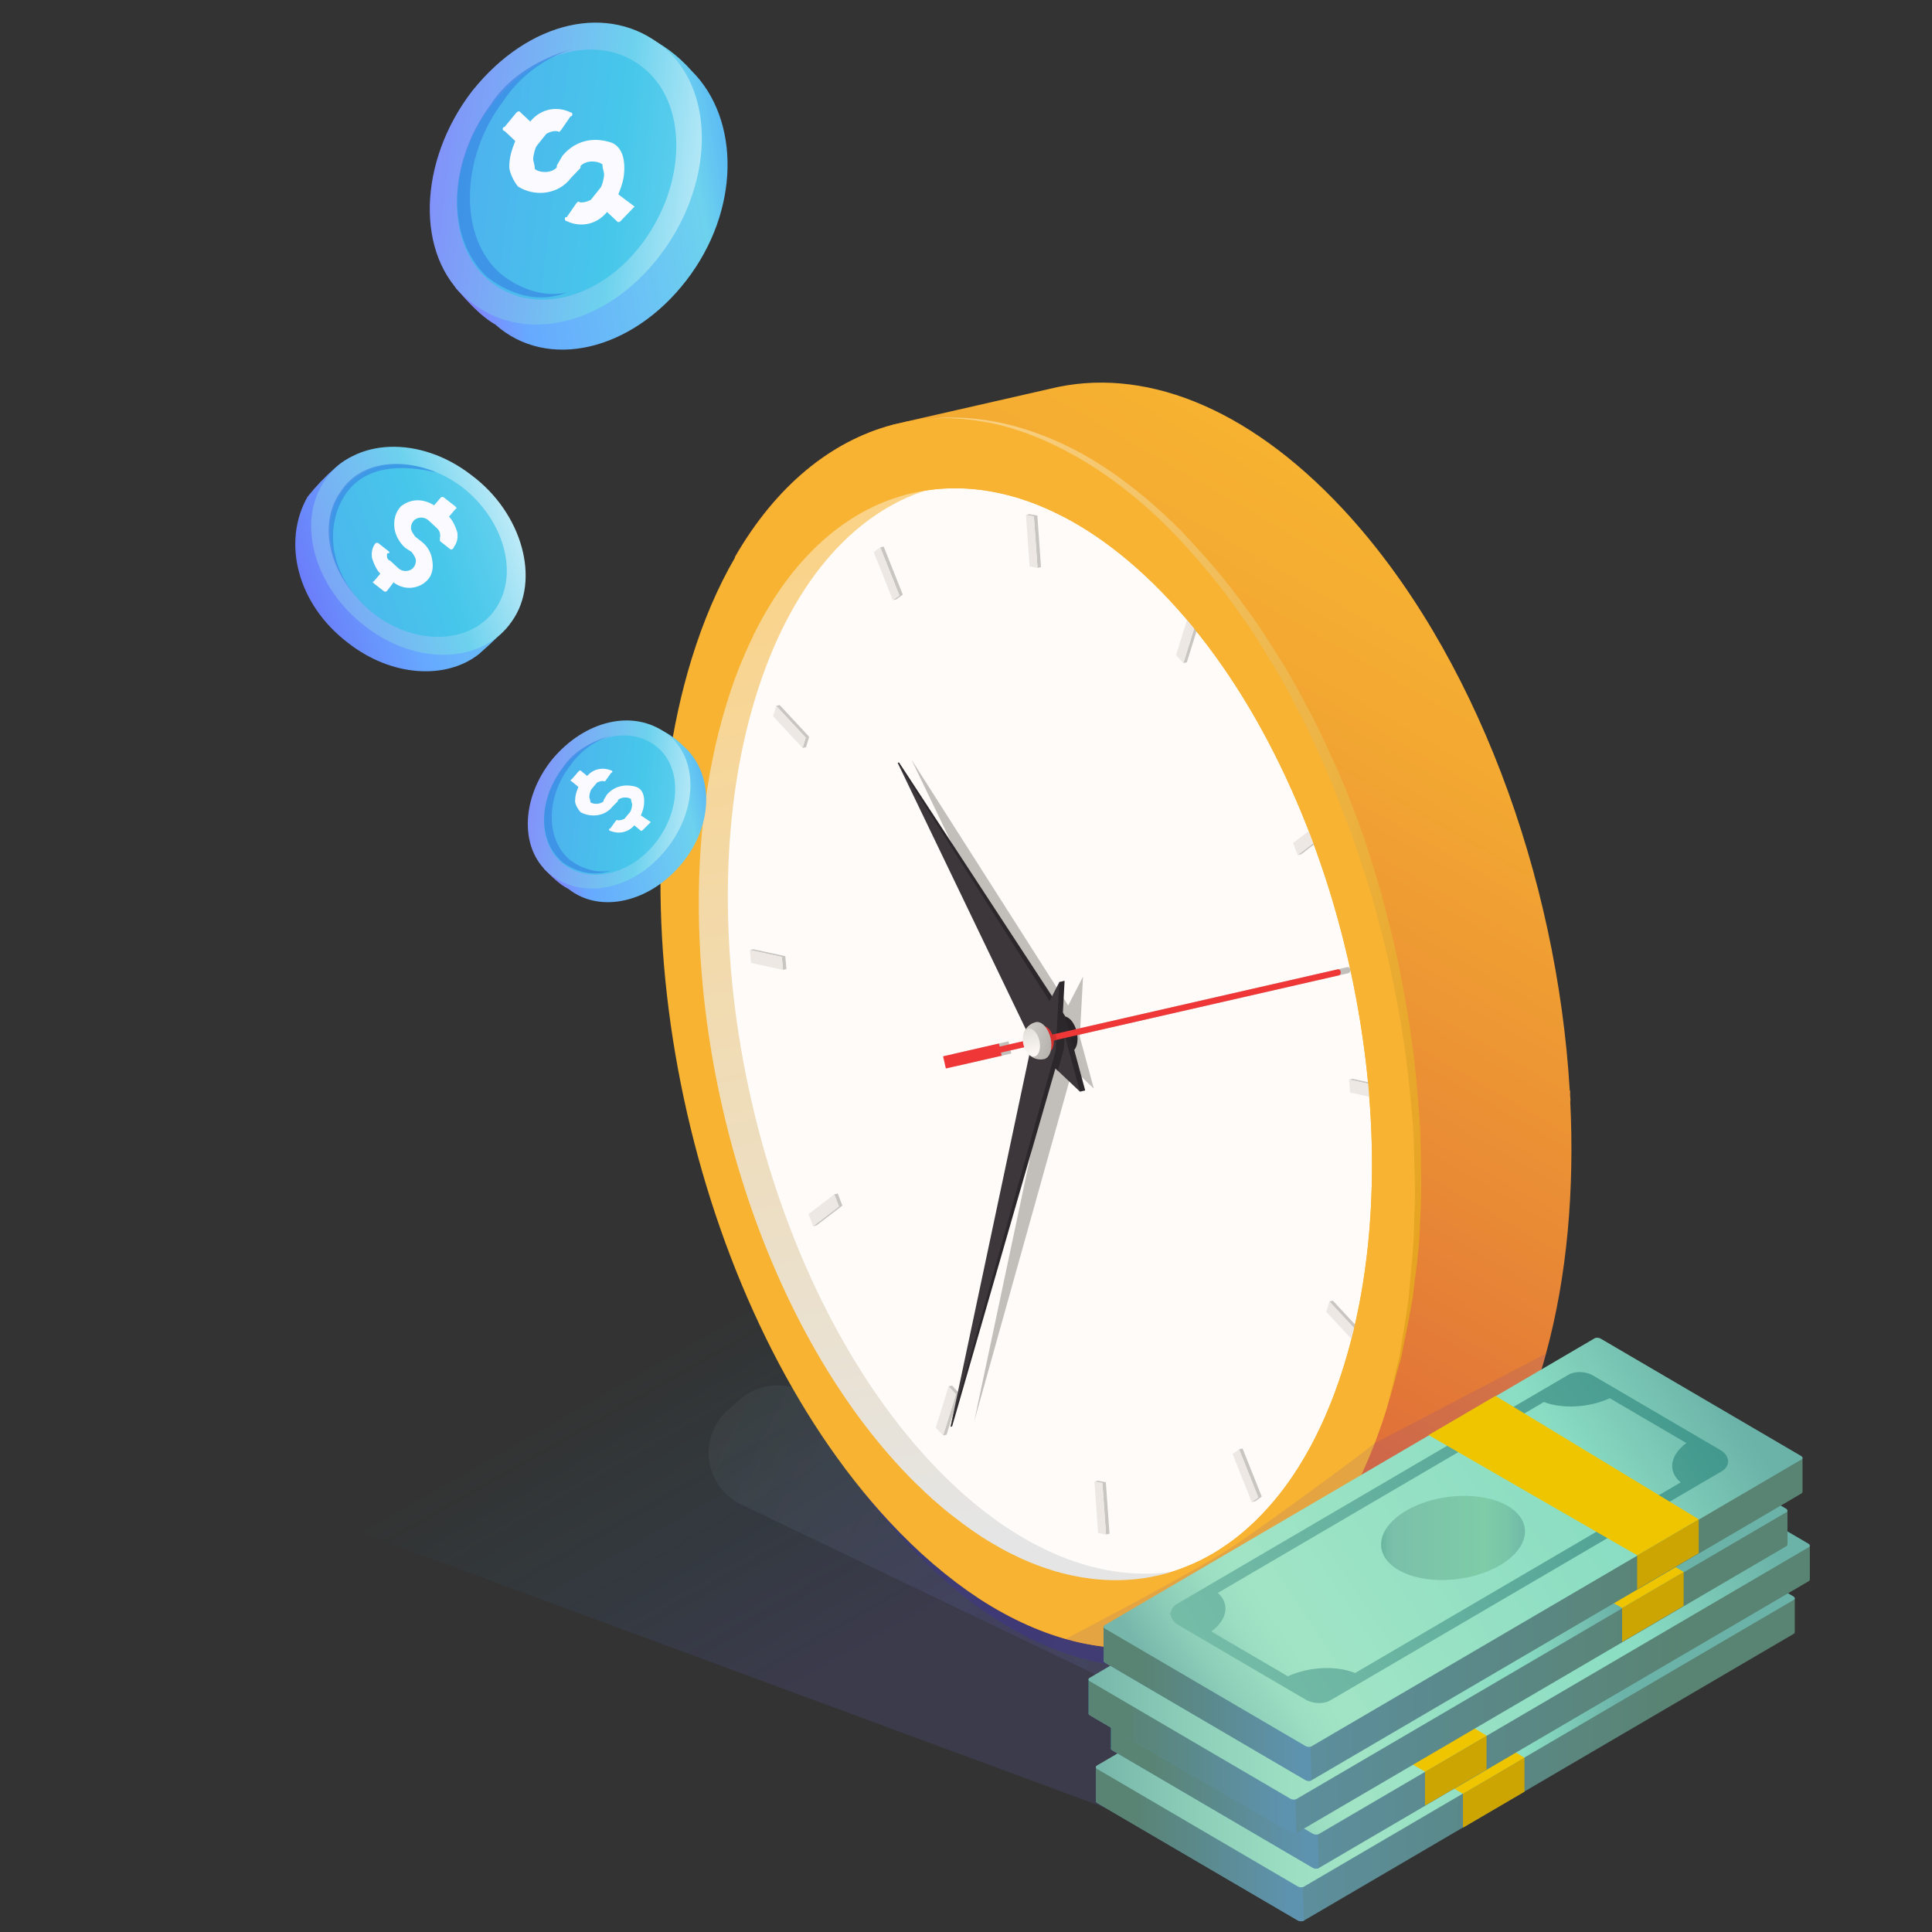 <svg width="200" height="200" viewBox="0 0 200 200" fill="none" xmlns="http://www.w3.org/2000/svg">
<rect x="0" y="0" width="200" height="200" fill="#333333" stroke="none"/>
<path opacity="0.7" d="M134.185 194.443L34.496 157.603L77.321 131.665L142.522 163.446L134.185 194.443Z" fill="url(#paint0_linear_634_12771)"/>
<path opacity="0.4" d="M76.721 155.735L126.544 179.64C128.414 180.537 130.617 180.39 132.351 179.252L134.891 177.585C138.786 175.029 138.337 169.184 134.098 167.252L82.944 143.943C80.816 142.973 78.317 143.348 76.566 144.898L75.357 145.969C72.189 148.776 72.905 153.904 76.721 155.735Z" fill="url(#paint1_linear_634_12771)"/>
<path opacity="0.2" d="M145.865 144.961C145.541 146.128 145.314 146.938 145.184 147.359C145.135 147.553 145.103 147.667 145.103 147.667C143.207 153.842 140.598 158.898 137.47 162.804C134.18 166.953 130.291 169.805 126.061 171.312C125.364 171.571 124.651 171.782 123.922 171.96C123.565 172.057 123.192 172.138 122.836 172.203C116.564 173.418 109.693 171.895 102.886 167.471C102.869 167.471 102.869 167.455 102.854 167.455C99.726 165.397 96.598 162.739 93.551 159.465C73.666 138.056 64.526 98.075 73.115 70.168C74.33 66.214 75.838 62.729 77.604 59.682C77.604 59.666 77.62 59.666 77.62 59.65C81.866 52.292 87.538 47.674 93.891 45.972C94.005 45.94 94.118 45.907 94.232 45.891L95.35 45.632C96.16 45.47 96.987 45.356 97.83 45.292C97.83 45.292 98.138 45.276 98.721 45.243C107.035 44.903 116.159 49.181 124.683 58.37C143.92 79.099 153.094 117.216 145.865 144.961Z" fill="#3A22D4"/>
<path d="M160.04 140.123V140.143C159.87 140.783 159.68 141.413 159.49 142.043C158.88 144.043 158.19 145.923 157.43 147.693C152.95 158.103 146.13 164.433 138.27 166.353L137.29 166.583L132.63 167.643L125.6 169.253L124.58 169.483L122.41 169.983C122.05 170.083 121.68 170.163 121.32 170.233C118.09 170.853 114.71 170.753 111.25 169.913C108 169.113 104.68 167.643 101.37 165.493C101.36 165.493 101.36 165.483 101.34 165.483L100.38 161.393V161.383L99.77 158.793V158.783L99.51 157.623V157.603L98.55 153.583V153.573L92.77 128.853L78.95 69.943L78.94 69.883L77.99 65.793L77.98 65.773L77.97 65.733L77.81 65.073L77.79 65.003L77.23 62.573L77.21 62.523L76.86 61.023L76.09 57.713L76.07 57.663C80.32 50.303 85.99 45.683 92.35 43.983C92.46 43.953 92.57 43.913 92.69 43.903L93.8 43.643L108.71 40.243C118.13 37.923 129 41.923 139.07 52.753C152.65 67.383 161.19 90.693 162.5 112.903L162.54 112.893V113.393C162.55 113.593 162.57 113.763 162.58 113.963H162.55C163 123.123 162.24 132.083 160.04 140.123Z" fill="url(#paint2_linear_634_12771)"/>
<path d="M144.35 142.983C144.03 144.153 143.8 144.963 143.67 145.383C143.62 145.583 143.59 145.693 143.59 145.693C143.24 146.843 142.86 147.943 142.46 149.013C140.7 153.703 138.5 157.653 135.96 160.833C134.8 162.293 133.56 163.593 132.27 164.733C130.64 166.163 128.91 167.333 127.1 168.233L127.09 168.243C126.26 168.663 125.41 169.023 124.55 169.333C123.85 169.593 123.14 169.803 122.41 169.983C122.05 170.083 121.68 170.163 121.32 170.233C118.09 170.853 114.71 170.753 111.25 169.913C108 169.113 104.68 167.643 101.37 165.493C101.36 165.493 101.36 165.483 101.34 165.483C98.21 163.423 95.08 160.763 92.04 157.493C72.15 136.083 63.01 96.103 71.6 68.193C72.82 64.243 74.32 60.753 76.09 57.713C76.09 57.693 76.11 57.693 76.11 57.673C80.35 50.323 86.03 45.703 92.38 44.003C92.49 43.963 92.61 43.933 92.72 43.913L93.84 43.653C94.65 43.493 95.47 43.383 96.32 43.313C96.32 43.313 96.62 43.303 97.21 43.273C105.52 42.933 114.65 47.203 123.17 56.393C142.41 77.123 151.58 115.243 144.35 142.983Z" fill="#F7B331"/>
<path d="M139.151 141.293C135.805 152.16 129.996 159.194 123.04 162.086C114.097 165.804 103.26 162.674 93.326 152.039C75.672 133.139 67.56 97.675 75.208 72.837C82.859 47.99 103.372 43.184 121.026 62.084C138.687 80.99 146.803 116.446 139.151 141.293Z" fill="#FFFBF8"/>
<path d="M84.528 126.856L84.17 126.939L86.845 124.89L86.365 123.637L86.723 123.555L87.202 124.807L84.528 126.856Z" fill="#C9C5C1"/>
<path d="M81.408 100.317L81.05 100.4L80.935 99.063L77.629 98.347L77.986 98.264L81.293 98.98L81.408 100.317Z" fill="#C9C5C1"/>
<path d="M114.855 158.772L114.497 158.855L114.119 153.52L113.294 153.369L113.652 153.286L114.477 153.437L114.855 158.772Z" fill="#C9C5C1"/>
<path d="M130.256 155.011L128.274 150.034L128.632 149.951L130.614 154.928L129.935 155.412L129.578 155.495L130.256 155.011Z" fill="#C9C5C1"/>
<path d="M106.205 53.306L106.562 53.223L107.385 53.372L107.762 58.706L107.405 58.789L107.027 53.454L106.205 53.306Z" fill="#C9C5C1"/>
<path d="M136.531 85.222L136.889 85.139L137.368 86.392L134.694 88.44L134.336 88.523L137.01 86.474L136.531 85.222Z" fill="#C9C5C1"/>
<path d="M139.652 111.761L140.009 111.678L143.316 112.394L143.427 113.732L143.07 113.814L142.958 112.477L139.652 111.761Z" fill="#C9C5C1"/>
<path d="M92.781 62.045L92.424 62.127L93.103 61.641L91.122 56.664L91.479 56.581L93.46 61.558L92.781 62.045Z" fill="#C9C5C1"/>
<path d="M97.99 148.52L97.632 148.603L98.959 144.336L98.199 143.517L98.556 143.434L99.317 144.253L97.99 148.52Z" fill="#C9C5C1"/>
<path d="M137.621 134.732L137.979 134.649L141.033 137.937L140.702 139.003L140.344 139.086L140.675 138.02L137.621 134.732Z" fill="#C9C5C1"/>
<path d="M83.438 77.346L83.08 77.429L83.411 76.363L80.355 73.073L80.713 72.99L83.769 76.28L83.438 77.346Z" fill="#C9C5C1"/>
<path d="M123.069 63.558L123.427 63.475L124.188 64.294L122.861 68.561L122.503 68.644L123.83 64.377L123.069 63.558Z" fill="#C9C5C1"/>
<path d="M97.632 148.603L96.871 147.784L98.199 143.517L98.959 144.336L97.632 148.603Z" fill="#EDE8E4"/>
<path d="M84.17 126.939L83.691 125.686L86.365 123.637L86.845 124.89L84.17 126.939Z" fill="#EDE8E4"/>
<path d="M81.05 100.4L77.743 99.684L77.629 98.347L80.935 99.063L81.05 100.4Z" fill="#EDE8E4"/>
<path d="M114.497 158.855L113.674 158.706L113.294 153.369L114.119 153.52L114.497 158.855Z" fill="#EDE8E4"/>
<path d="M127.597 150.517L128.274 150.034L130.256 155.011L129.578 155.495L127.597 150.517Z" fill="#EDE8E4"/>
<path d="M137.621 134.732L140.675 138.02L140.344 139.086L137.29 135.797L137.621 134.732Z" fill="#EDE8E4"/>
<path d="M83.08 77.429L80.024 74.138L80.355 73.073L83.411 76.363L83.08 77.429Z" fill="#EDE8E4"/>
<path d="M106.205 53.306L107.027 53.454L107.405 58.789L106.582 58.64L106.205 53.306Z" fill="#EDE8E4"/>
<path d="M136.531 85.222L137.01 86.474L134.336 88.523L133.857 87.271L136.531 85.222Z" fill="#EDE8E4"/>
<path d="M139.652 111.761L142.958 112.477L143.07 113.814L139.765 113.101L139.652 111.761Z" fill="#EDE8E4"/>
<path d="M92.424 62.127L90.443 57.15L91.122 56.664L93.103 61.641L92.424 62.127Z" fill="#EDE8E4"/>
<path d="M123.069 63.558L123.83 64.377L122.503 68.644L121.742 67.825L123.069 63.558Z" fill="#EDE8E4"/>
<path d="M95.902 50.745C88.253 53.184 81.82 60.465 78.223 72.146C70.574 96.984 78.687 132.448 96.341 151.349C104.572 160.161 113.434 163.833 121.313 162.711C113.186 165.951 102.374 162.894 93.06 152.923C75.406 134.023 67.045 97.536 74.694 72.698C78.759 59.494 88.069 49.869 95.902 50.745Z" fill="url(#paint3_linear_634_12771)"/>
<path d="M113.229 112.681L111.056 110.626L100.848 147.138L108.995 108.677L108.644 108.345L108.413 107.865L104.616 108.732L104.691 109.058L98.91 110.38L98.622 109.12L104.403 107.798L104.475 108.115L108.132 107.279L94.355 78.637L110.578 104.091L112.115 101.096L111.831 106.434L139.486 100.115C139.579 100.093 139.672 100.142 139.73 100.231C139.756 100.271 139.775 100.319 139.784 100.373C139.815 100.544 139.728 100.709 139.593 100.74L111.795 107.091L111.782 107.34L113.229 112.681Z" fill="#C2BEBA"/>
<path d="M108.258 105.623L109.991 105.227C110.262 105.17 110.571 105.288 110.859 105.597C111.44 106.223 111.707 107.392 111.456 108.208C111.329 108.621 111.093 108.864 110.816 108.923L109.102 109.315L108.258 105.623Z" fill="#282326"/>
<path d="M92.924 78.964L93.067 78.93L110.253 105.176L112.341 112.883L111.798 113.009L92.924 78.964Z" fill="#2C272B"/>
<path d="M107.214 108.673L111.798 113.009L109.71 105.302L92.924 78.964L107.214 108.673Z" fill="#3D373B"/>
<path d="M107.434 108.881L107.942 106.483L109.066 104.292L109.71 105.302L110.159 106.423L110.215 107.167L110.141 108.557L109.504 110.839L107.434 108.881Z" fill="#2C272B"/>
<path d="M109.663 101.657L110.206 101.532L109.828 108.627L98.562 147.66L98.397 147.699L109.663 101.657Z" fill="#2C272B"/>
<path d="M107.086 106.678L98.397 147.699L109.286 108.753L109.663 101.657L107.086 106.678Z" fill="#3D373B"/>
<path d="M103.408 108.026L103.481 108.343L138.491 100.343C138.584 100.321 138.677 100.37 138.735 100.459C138.761 100.499 138.78 100.548 138.789 100.602C138.82 100.773 138.733 100.938 138.598 100.969L103.621 108.96L103.696 109.286L97.915 110.608L97.627 109.348L103.408 108.026Z" fill="#EF3737"/>
<path d="M108.068 108.993C107.874 109.036 107.652 108.952 107.447 108.73C107.033 108.284 106.842 107.451 107.021 106.87C107.111 106.576 107.295 106.398 107.492 106.357L107.962 106.25C108.155 106.209 108.375 106.294 108.58 106.514C108.994 106.96 109.184 107.792 109.006 108.374C108.915 108.668 108.748 108.842 108.55 108.884L108.072 108.993C108.066 108.994 108.067 108.993 108.068 108.993Z" fill="#EF3737"/>
<path opacity="0.6" d="M107.447 108.73C107.306 108.578 107.193 108.38 107.11 108.163L106.843 108.224L106.7 107.607L106.966 107.546C106.944 107.308 106.959 107.074 107.022 106.87C107.112 106.576 107.296 106.398 107.493 106.357L107.963 106.25C108.156 106.209 108.376 106.294 108.581 106.514C108.726 106.67 108.842 106.875 108.925 107.099L109.251 107.024C109.317 107.224 109.368 107.432 109.395 107.641L109.063 107.717C109.082 107.948 109.067 108.176 109.006 108.374C108.915 108.668 108.748 108.842 108.55 108.884L108.072 108.993C107.874 109.036 107.652 108.952 107.447 108.73Z" fill="#C62828"/>
<path d="M106.464 109.13C106.43 109.091 105.954 107.042 105.954 107.042C106.038 106.748 106.33 106.039 107.221 105.814C107.496 105.752 107.812 105.866 108.106 106.172C108.713 106.802 109.002 108.009 108.752 108.868C108.623 109.31 108.376 109.574 108.072 109.642C107.465 109.758 106.925 109.586 106.464 109.13Z" fill="url(#paint4_linear_634_12771)"/>
<path d="M107.11 106.761C106.655 106.289 106.134 106.428 105.947 107.071C105.759 107.714 105.976 108.619 106.431 109.091C106.886 109.563 107.407 109.424 107.594 108.781C107.781 108.137 107.564 107.233 107.11 106.761Z" fill="url(#paint5_linear_634_12771)"/>
<path d="M96.323 43.316C96.323 43.316 96.815 43.304 97.739 43.281C98.661 43.29 100.016 43.34 101.709 43.638C105.106 44.153 109.792 45.917 114.605 49.286C117.008 50.97 119.43 53.052 121.769 55.471C124.028 57.912 126.41 60.666 128.452 63.678C129.559 65.135 130.518 66.74 131.495 68.36C132.522 69.949 133.41 71.645 134.287 73.364C135.219 75.054 136.028 76.822 136.799 78.617C137.629 80.385 138.356 82.204 139.015 84.051C139.752 85.868 140.424 87.708 140.989 89.579C141.609 91.432 142.202 93.285 142.656 95.163C143.7 98.881 144.451 102.615 145.063 106.24C145.682 109.871 146.013 113.413 146.291 116.777C146.414 120.148 146.565 123.339 146.395 126.282C146.377 129.232 146.001 131.909 145.836 134.301C145.509 136.671 145.152 138.732 144.872 140.431C144.058 143.779 143.593 145.693 143.593 145.693C143.593 145.693 144.126 143.795 145.058 140.472C145.398 138.782 145.829 136.727 146.242 134.356C146.5 131.966 146.975 129.276 147.005 126.307C147.211 123.345 147.099 120.133 147.016 116.736C146.778 113.346 146.488 109.773 145.908 106.108C145.336 102.447 144.624 98.674 143.617 94.911C143.181 93.011 142.606 91.133 142.003 89.255C141.452 87.36 140.803 85.49 140.071 83.648C139.383 81.79 138.626 79.961 137.766 78.183C136.965 76.379 136.126 74.604 135.163 72.905C134.256 71.178 133.338 69.477 132.28 67.881C131.273 66.256 130.286 64.648 129.138 63.173C126.988 60.099 124.649 57.461 122.285 54.965C119.888 52.545 117.408 50.464 114.95 48.785C110.029 45.399 105.156 43.879 101.737 43.451C100.023 43.211 98.658 43.209 97.736 43.232C96.815 43.286 96.323 43.316 96.323 43.316Z" fill="url(#paint6_linear_634_12771)"/>
<path d="M122.1 59.813C105.73 42.293 87.03 44.083 77.24 62.543C77.24 62.553 77.23 62.553 77.23 62.573C75.88 65.103 74.71 67.983 73.73 71.163C65.65 97.393 74.23 134.833 92.86 154.783C95.33 157.423 97.86 159.633 100.38 161.383V161.393C100.4 161.393 100.4 161.413 100.42 161.413C105.86 165.223 111.36 167.043 116.55 166.973C119.02 166.953 121.42 166.493 123.71 165.613C123.88 165.543 124.05 165.463 124.22 165.403C128.13 163.783 131.7 160.913 134.69 156.863C135.51 155.783 136.28 154.613 137 153.353C138.67 150.493 140.09 147.173 141.24 143.443C149.33 117.223 140.75 79.784 122.1 59.813ZM141.49 129.993C141.49 129.993 141.49 129.993 141.49 130.003C141.33 131.303 141.14 132.603 140.92 133.873V133.883C140.69 135.153 140.43 136.413 140.14 137.643C140.14 137.643 140.14 137.643 140.14 137.653C139.84 138.883 139.51 140.093 139.15 141.283C138.91 142.053 138.67 142.803 138.4 143.533C137.97 144.743 137.51 145.893 137.02 146.993C136.76 147.583 136.48 148.163 136.2 148.723C135.93 149.273 135.64 149.813 135.34 150.343C135.19 150.613 135.04 150.873 134.88 151.133C134.58 151.643 134.27 152.133 133.95 152.613C133.47 153.333 132.97 154.023 132.46 154.673C131.59 155.763 130.69 156.753 129.75 157.653C129.18 158.183 128.61 158.683 128.02 159.143C127.71 159.393 127.39 159.623 127.07 159.843C126.58 160.193 126.09 160.513 125.59 160.813C125.18 161.043 124.76 161.273 124.34 161.483C124.33 161.483 124.33 161.483 124.33 161.493C123.9 161.703 123.47 161.893 123.04 162.073C122.99 162.093 122.96 162.113 122.91 162.123C122.7 162.213 122.48 162.303 122.26 162.383C121.95 162.503 121.62 162.613 121.31 162.713C121.3 162.713 121.29 162.713 121.29 162.713C121.26 162.713 121.24 162.723 121.22 162.743H121.21C121.17 162.753 121.12 162.773 121.08 162.783C120.82 162.863 120.55 162.933 120.29 162.993C119.98 163.073 119.66 163.143 119.35 163.203C119.04 163.273 118.72 163.323 118.4 163.373C118.16 163.403 117.92 163.443 117.68 163.463C117.51 163.483 117.34 163.503 117.17 163.513C116.27 163.583 115.35 163.603 114.43 163.553C114.18 163.543 113.92 163.523 113.67 163.503C113.27 163.463 112.87 163.423 112.47 163.353C112.18 163.323 111.88 163.273 111.59 163.213C110.16 162.953 108.72 162.543 107.26 161.983C107.03 161.893 106.79 161.803 106.56 161.703C105.86 161.413 105.16 161.083 104.46 160.733C104.16 160.573 103.86 160.423 103.57 160.253C103.23 160.063 102.9 159.873 102.56 159.673C102.26 159.493 101.95 159.303 101.65 159.113C101.62 159.083 101.58 159.063 101.55 159.043C101.21 158.823 100.88 158.593 100.54 158.363C100.21 158.123 99.87 157.883 99.54 157.633C99.53 157.633 99.53 157.623 99.51 157.623V157.603C99.25 157.413 98.99 157.213 98.73 157.013C98.42 156.783 98.12 156.533 97.81 156.283C97.6 156.103 97.39 155.933 97.18 155.743C96.81 155.433 96.44 155.113 96.08 154.763C95.85 154.563 95.62 154.343 95.39 154.113C94.96 153.713 94.52 153.283 94.09 152.843C93.84 152.583 93.58 152.313 93.33 152.043C86.35 144.563 80.86 134.503 77.25 123.533C71.73 106.753 70.59 87.853 75.22 72.833C75.5 71.923 75.8 71.033 76.11 70.173C76.24 69.823 76.37 69.483 76.5 69.153C76.97 67.983 77.46 66.863 77.99 65.793C77.99 65.783 78 65.763 78 65.743C78.54 64.643 79.11 63.613 79.71 62.633C79.85 62.403 79.99 62.173 80.14 61.943C81.16 60.353 82.27 58.923 83.44 57.663C83.59 57.503 83.74 57.343 83.89 57.193C83.98 57.093 84.08 57.003 84.17 56.913C84.25 56.823 84.34 56.743 84.42 56.673C84.58 56.513 84.73 56.363 84.89 56.223C85.56 55.593 86.26 55.023 86.98 54.503C87.17 54.363 87.36 54.223 87.56 54.093C87.95 53.823 88.35 53.573 88.75 53.333C88.89 53.253 89.02 53.173 89.16 53.093C89.36 52.983 89.56 52.883 89.76 52.773C90.04 52.633 90.32 52.493 90.59 52.363C90.6 52.363 90.61 52.353 90.62 52.353C90.88 52.233 91.13 52.123 91.39 52.013C91.54 51.953 91.7 51.893 91.86 51.833C92.21 51.693 92.57 51.573 92.93 51.463C93.04 51.423 93.16 51.383 93.28 51.353C93.53 51.273 93.78 51.213 94.03 51.143C94.39 51.053 94.75 50.983 95.11 50.903C95.32 50.873 95.52 50.833 95.73 50.803C95.74 50.803 95.76 50.793 95.77 50.793H95.78C96.03 50.753 96.29 50.713 96.55 50.683C96.77 50.663 96.99 50.633 97.21 50.613C97.31 50.613 97.4 50.603 97.48 50.593C97.69 50.583 97.9 50.573 98.1 50.563C99.69 50.503 101.3 50.623 102.93 50.943C103.62 51.073 104.32 51.233 105.01 51.443C105.02 51.443 105.03 51.443 105.03 51.443C105.43 51.563 105.84 51.683 106.24 51.833C106.36 51.873 106.48 51.913 106.6 51.953C107.62 52.323 108.64 52.763 109.66 53.283C109.98 53.433 110.3 53.603 110.62 53.773C111.08 54.023 111.54 54.283 112 54.573C112 54.573 112.01 54.573 112.02 54.583C112.48 54.863 112.94 55.153 113.4 55.473C113.4 55.473 113.41 55.473 113.42 55.483C113.85 55.773 114.27 56.073 114.7 56.393C116.83 57.963 118.95 59.863 121.03 62.083C122.19 63.323 123.3 64.633 124.37 66.003C124.61 66.303 124.84 66.603 125.06 66.903C125.58 67.583 126.08 68.283 126.57 68.993C126.8 69.313 127.02 69.643 127.24 69.973C128.72 72.183 130.11 74.523 131.38 76.963C131.57 77.323 131.75 77.683 131.93 78.033C132.15 78.463 132.36 78.883 132.57 79.323C132.93 80.063 133.28 80.813 133.61 81.563C133.72 81.783 133.82 82.003 133.91 82.233C134.18 82.823 134.43 83.423 134.68 84.033C134.74 84.163 134.8 84.303 134.85 84.453C135.19 85.263 135.51 86.073 135.81 86.893C136.12 87.713 136.42 88.523 136.69 89.353C136.74 89.473 136.78 89.593 136.82 89.713C137.08 90.473 137.33 91.233 137.57 91.993C137.59 92.073 137.61 92.153 137.64 92.223C137.87 92.973 138.1 93.723 138.3 94.483C138.31 94.493 138.32 94.503 138.31 94.513C138.43 94.893 138.53 95.283 138.62 95.663C138.75 96.093 138.87 96.533 138.97 96.963C139.07 97.323 139.16 97.693 139.24 98.053C139.43 98.803 139.61 99.553 139.77 100.303C139.78 100.323 139.78 100.353 139.78 100.373C139.79 100.403 139.8 100.443 139.81 100.473C140.02 101.433 140.21 102.403 140.39 103.373C140.5 103.923 140.59 104.463 140.68 105.013C140.74 105.343 140.8 105.683 140.85 106.023C140.9 106.353 140.95 106.683 141 107.023C141.07 107.463 141.13 107.903 141.19 108.333C141.43 110.103 141.62 111.873 141.75 113.643C141.79 114.133 141.83 114.613 141.86 115.103C141.88 115.423 141.9 115.733 141.91 116.053C141.95 116.733 141.97 117.413 141.99 118.093C142.02 118.923 142.03 119.753 142.03 120.583C142.03 121.963 141.99 123.323 141.93 124.683C141.84 126.473 141.7 128.243 141.49 129.993Z" fill="#F7B331"/>
<path d="M52.563 64.676C51.707 65.84 50.679 66.736 49.566 67.721C46.141 70.408 40.489 70.05 36.037 66.557C30.728 62.526 29.186 56.077 31.841 51.42C32.697 50.345 33.639 49.36 34.752 48.375C38.177 45.33 42.459 47.3 46.997 50.793C51.621 54.376 54.704 58.227 53.162 62.437C53.162 63.332 52.905 64.138 52.563 64.676Z" fill="url(#paint7_linear_634_12771)"/>
<path d="M52.99 64.317C49.993 68.706 43.143 68.975 37.834 64.854C32.525 60.823 30.641 54.016 33.638 49.717C36.635 45.328 43.485 45.059 48.794 49.18C54.103 53.121 55.987 60.107 52.99 64.317Z" fill="url(#paint8_linear_634_12771)"/>
<path opacity="0.6" d="M51.277 63.063C53.76 59.48 52.219 53.837 47.852 50.434C43.485 47.12 37.833 47.299 35.35 50.971C32.867 54.554 34.408 60.197 38.775 63.6C43.142 66.915 48.793 66.646 51.277 63.063Z" fill="#2DBFE7"/>
<path opacity="0.6" d="M35.778 51.151C37.747 48.285 41.344 48.016 45.197 48.912C41.344 47.3 37.233 47.837 35.264 50.883C32.695 54.466 34.236 60.109 38.775 63.512C34.236 60.197 33.38 54.733 35.778 51.151Z" fill="#367FE2"/>
<path d="M47.253 52.584C47.253 52.674 47.253 52.674 47.167 52.674L46.482 53.48C46.91 53.928 47.167 54.555 47.338 55.092C47.424 55.629 47.338 56.167 46.995 56.615C46.909 56.884 46.738 56.884 46.652 56.884L45.624 56.078C45.538 55.988 45.538 55.988 45.538 55.988V55.719C45.624 55.361 45.538 54.913 45.195 54.644L44.424 53.927C43.996 53.479 43.311 53.479 42.883 53.837C42.626 54.106 42.54 54.374 42.54 54.733C42.626 55.091 42.797 55.27 42.968 55.539L43.653 56.076C44.338 56.613 44.681 57.33 44.766 58.136C44.852 58.673 44.766 59.39 44.423 59.838C43.567 61.002 41.854 61.182 40.741 60.286L40.056 61.182C39.97 61.272 39.799 61.272 39.713 61.182L38.685 60.376C38.599 60.286 38.599 60.286 38.599 60.286C38.599 60.196 38.599 60.196 38.685 60.196L39.37 59.39C38.942 58.942 38.685 58.315 38.514 57.778C38.428 57.241 38.514 56.703 38.857 56.255C38.943 56.165 39.114 56.165 39.2 56.255L40.228 57.061C40.314 57.151 40.314 57.151 40.314 57.151V57.241C40.057 57.241 40.057 57.331 40.057 57.51C40.057 57.779 40.143 57.958 40.4 58.047L41.171 58.764C41.599 59.212 42.284 59.212 42.712 58.854C42.969 58.585 43.055 58.317 43.055 57.958C42.969 57.6 42.798 57.421 42.627 57.152L41.942 56.704C41.428 56.256 40.914 55.45 40.829 54.644C40.744 53.838 40.915 53.032 41.514 52.405C42.542 51.599 43.826 51.599 44.939 52.315L45.624 51.509C45.71 51.419 45.881 51.419 45.967 51.509L46.995 52.315C47.167 52.405 47.253 52.584 47.253 52.584Z" fill="#FBFBFF"/>
<path d="M58.851 79.988C56.239 83.395 54.763 87.256 56.353 89.982C57.148 90.777 57.943 91.572 58.851 92.026C62.144 94.638 67.368 93.389 70.662 89.3C73.955 85.212 73.842 79.988 70.776 77.262C69.867 76.353 68.845 75.672 67.596 75.218C64.529 73.628 61.577 76.581 58.851 79.988Z" fill="url(#paint9_linear_634_12771)"/>
<path d="M57.149 78.625C53.856 82.713 53.742 88.164 57.149 90.663C60.556 93.161 65.666 92.026 68.96 87.937C72.253 83.849 72.367 78.398 68.96 75.899C65.553 73.401 60.556 74.536 57.149 78.625Z" fill="url(#paint10_linear_634_12771)"/>
<path opacity="0.6" d="M67.935 87.142C70.547 83.735 70.547 79.306 67.935 77.262C65.209 75.104 60.894 76.126 58.282 79.533C55.67 82.94 55.67 87.369 58.282 89.413C61.008 91.571 65.323 90.549 67.935 87.142Z" fill="#2DBFE7"/>
<path opacity="0.6" d="M59.077 89.073C56.465 87.029 56.465 82.486 59.077 79.193C60.099 77.717 61.575 76.695 63.279 76.127C61.348 76.695 59.418 77.717 58.282 79.42C55.67 82.827 55.67 87.142 58.282 89.3C59.758 90.322 61.575 90.776 63.279 90.095C61.916 90.436 60.326 89.981 59.077 89.073Z" fill="#367FE2"/>
<path d="M67.368 85.099L66.573 85.894C66.459 86.008 66.459 86.008 66.346 86.008L65.665 85.44C64.984 86.235 63.962 86.349 63.167 86.008C63.053 86.008 63.053 85.894 63.053 85.894C63.053 85.78 63.053 85.78 63.167 85.78L63.735 84.985C63.849 84.871 63.849 84.871 63.849 84.871C64.076 84.985 64.417 84.871 64.644 84.757L65.212 84.076C65.326 83.962 65.439 83.508 65.439 83.281C65.439 83.167 65.325 82.94 65.325 82.713C64.984 82.486 64.303 82.486 63.962 82.827C63.962 82.827 63.962 82.827 63.962 82.941L63.394 83.509C62.599 84.531 61.123 84.645 60.101 84.077C59.874 83.85 59.533 83.282 59.533 82.941C59.533 82.373 59.647 82.032 59.874 81.465L59.193 80.897C59.079 80.897 59.079 80.783 59.079 80.783C59.079 80.783 59.079 80.669 59.193 80.669L59.874 79.874C59.988 79.76 59.988 79.76 60.101 79.76L60.782 80.328C61.463 79.533 62.485 79.419 63.28 79.76C63.394 79.76 63.394 79.874 63.394 79.874C63.394 79.874 63.394 79.988 63.28 79.988L62.712 80.783C62.598 80.897 62.598 80.897 62.598 80.897C62.371 80.783 62.03 80.897 61.803 81.011L61.235 81.692C61.121 81.806 61.008 82.26 61.008 82.487C61.008 82.601 61.122 82.828 61.122 83.055C61.463 83.282 62.144 83.282 62.485 82.941C62.485 82.941 62.485 82.941 62.485 82.827L62.826 82.259C63.621 81.35 64.757 81.123 65.892 81.464C66.46 81.691 66.687 82.259 66.687 82.94C66.687 83.508 66.573 83.849 66.346 84.416L67.368 85.099Z" fill="#FBFBFF"/>
<path d="M51.69 11.9C47.227 17.959 44.637 24.872 47.19 29.835C48.486 31.293 49.782 32.751 51.278 33.599C56.669 38.411 65.406 36.324 71.027 29.059C76.648 21.794 76.637 12.374 71.628 7.364C70.147 5.698 68.469 4.437 66.406 3.579C61.357 0.616 56.342 5.845 51.69 11.9Z" fill="url(#paint11_linear_634_12771)"/>
<path d="M48.903 9.389C43.282 16.654 42.907 26.476 48.491 31.088C54.075 35.699 62.619 33.813 68.24 26.548C73.861 19.283 74.236 9.461 68.652 4.849C63.068 0.237 54.713 2.127 48.903 9.389Z" fill="url(#paint12_linear_634_12771)"/>
<path opacity="0.6" d="M66.563 25.084C71.026 19.025 71.178 11.042 66.901 7.275C62.439 3.3 55.222 5.006 50.759 11.064C46.296 17.123 46.144 25.106 50.421 28.873C54.882 32.848 62.099 31.142 66.563 25.084Z" fill="#2DBFE7"/>
<path opacity="0.6" d="M51.755 28.283C47.478 24.516 47.633 16.328 52.093 10.474C53.844 7.845 56.336 6.049 59.191 5.08C55.959 6.043 52.711 7.824 50.763 10.859C46.3 16.918 46.152 24.696 50.425 28.668C52.847 30.557 55.855 31.433 58.714 30.259C56.433 30.83 53.803 29.961 51.755 28.283Z" fill="#367FE2"/>
<path d="M65.689 21.382L64.339 22.79C64.146 22.991 64.146 22.991 63.957 22.988L62.842 21.943C61.681 23.354 59.976 23.527 58.665 22.888C58.476 22.884 58.48 22.68 58.48 22.68C58.484 22.475 58.484 22.475 58.673 22.479L59.645 21.064C59.838 20.863 59.838 20.863 59.838 20.863C60.212 21.075 60.783 20.881 61.165 20.683L62.133 19.473C62.326 19.272 62.53 18.457 62.538 18.047C62.542 17.842 62.361 17.429 62.368 17.02C61.809 16.6 60.675 16.578 60.096 17.182C60.096 17.182 60.096 17.182 60.092 17.387L59.128 18.393C57.77 20.21 55.309 20.368 53.628 19.312C53.258 18.895 52.71 17.861 52.722 17.247C52.741 16.223 52.942 15.613 53.34 14.597L52.225 13.552C52.036 13.548 52.04 13.344 52.04 13.344C52.04 13.344 52.044 13.139 52.233 13.143L53.394 11.732C53.587 11.531 53.587 11.531 53.776 11.534L54.891 12.579C56.052 11.168 57.757 10.995 59.068 11.634C59.257 11.638 59.253 11.842 59.253 11.842C59.253 11.842 59.249 12.047 59.06 12.043L58.088 13.458C57.895 13.659 57.895 13.659 57.895 13.659C57.521 13.447 56.95 13.641 56.568 13.839L55.6 15.049C55.407 15.25 55.203 16.065 55.195 16.475C55.191 16.68 55.372 17.093 55.365 17.502C55.924 17.922 57.058 17.944 57.637 17.34C57.637 17.34 57.637 17.34 57.641 17.135L58.227 16.122C59.581 14.509 61.479 14.136 63.357 14.786C64.294 15.213 64.653 16.244 64.629 17.472C64.61 18.496 64.409 19.106 64.011 20.122L65.689 21.382Z" fill="#FBFBFF"/>
<path opacity="0.1" d="M160.04 140.123V140.143C159.87 140.783 159.68 141.413 159.49 142.043C158.88 144.043 158.19 145.923 157.43 147.693L139.67 159.713L132.27 164.733L127.1 168.233L127.09 168.243C126.26 168.663 125.41 169.023 124.55 169.333C123.85 169.593 123.14 169.803 122.41 169.983C122.05 170.083 121.68 170.163 121.32 170.233C118.09 170.853 114.183 170.788 110.311 169.675C112.031 168.755 124.01 162.533 127.92 159.903C131.16 157.713 140.57 150.835 142.289 149.415C142.33 149.385 160.04 140.123 160.04 140.123Z" fill="#3A22D4"/>
<path d="M185.796 165.449H170.716L164.89 162.038C164.705 161.929 164.424 161.918 164.263 162.012L113.547 186.285C113.386 186.379 113.407 186.543 113.592 186.652L134.341 198.8C134.526 198.909 134.807 198.92 134.968 198.826L185.683 169.135C185.757 169.092 185.79 169.034 185.79 168.974H185.796V165.449Z" fill="url(#paint13_linear_634_12771)"/>
<path d="M113.443 186.414L134.221 191.832V182.89H113.443V186.414Z" fill="#1172A1"/>
<path d="M113.451 186.414H113.443V182.89L134.642 187.202L134.968 198.827C134.807 198.921 134.527 198.909 134.341 198.801L113.592 186.653C113.476 186.584 113.433 186.495 113.451 186.414Z" fill="url(#paint14_linear_634_12771)"/>
<path d="M134.972 195.309L185.687 165.618C185.848 165.524 185.827 165.36 185.642 165.251L164.893 153.103C164.708 152.994 164.427 152.983 164.266 153.077L113.55 182.768C113.389 182.862 113.41 183.026 113.595 183.135L134.344 195.283C134.531 195.391 134.812 195.403 134.972 195.309Z" fill="url(#paint15_linear_634_12771)"/>
<path d="M150.194 177.974C154.294 177.418 157.36 175.068 157.042 172.726C156.725 170.384 153.143 168.936 149.043 169.492C144.943 170.048 141.877 172.397 142.195 174.74C142.512 177.082 146.094 178.53 150.194 177.974Z" fill="#5B8CBF"/>
<path d="M120.398 181.687C120.436 182.099 120.708 182.482 121.162 182.747L134.356 190.471C134.768 190.712 135.274 190.834 135.762 190.834C136.186 190.834 136.595 190.741 136.916 190.554L177.459 166.818C177.859 166.584 178.088 166.217 178.088 165.812C178.088 165.802 178.086 165.793 178.086 165.784L178.144 165.75L178.081 165.713C178.043 165.301 177.771 164.919 177.316 164.653L164.123 156.929C163.352 156.479 162.252 156.443 161.564 156.845L121.021 180.581C120.657 180.794 120.436 181.117 120.399 181.479L120.222 181.583L120.398 181.687ZM132.519 188.062L124.595 183.423C126.266 182.18 126.53 180.565 125.271 179.428L159.022 159.669C160.963 160.407 163.722 160.252 165.845 159.274L173.769 163.913C172.059 165.185 171.825 166.847 173.187 167.986L139.477 187.722C137.53 186.924 134.692 187.061 132.519 188.062Z" fill="#5B8CBF"/>
<path d="M157.814 185.475V181.96L151.444 185.689V189.204L157.814 185.475Z" fill="#CCA502"/>
<path d="M151.444 185.689L129.856 173.247L136.78 169.193L157.814 181.96L151.444 185.689Z" fill="#EFC500"/>
<path d="M187.354 159.996H172.274L166.448 156.585C166.263 156.476 165.982 156.465 165.822 156.559L115.106 180.832C114.945 180.926 114.966 181.09 115.151 181.199L135.9 193.347C136.085 193.456 136.366 193.467 136.527 193.373L187.242 163.682C187.316 163.639 187.349 163.581 187.349 163.521H187.355V159.996H187.354Z" fill="url(#paint16_linear_634_12771)"/>
<path d="M115.001 180.96L135.779 186.378V177.436H115.001V180.96Z" fill="#1172A1"/>
<path d="M115.009 180.96H115.001V177.436L136.2 181.748L136.526 193.373C136.365 193.467 136.085 193.455 135.899 193.347L115.15 181.199C115.034 181.13 114.991 181.041 115.009 180.96Z" fill="url(#paint17_linear_634_12771)"/>
<path d="M136.53 189.855L187.246 160.164C187.407 160.07 187.386 159.906 187.201 159.797L166.452 147.649C166.267 147.54 165.986 147.529 165.825 147.623L115.11 177.314C114.949 177.408 114.97 177.572 115.155 177.681L135.904 189.829C136.089 189.937 136.37 189.949 136.53 189.855Z" fill="url(#paint18_linear_634_12771)"/>
<path d="M146.338 165.453C149.463 163.623 154.164 163.409 156.837 164.973C159.51 166.538 159.143 169.29 156.018 171.119C152.893 172.949 148.192 173.163 145.519 171.599C142.846 170.035 143.213 167.283 146.338 165.453Z" fill="url(#paint19_linear_634_12771)"/>
<path d="M121.956 176.234C121.994 176.646 122.266 177.029 122.72 177.294L135.914 185.018C136.326 185.259 136.832 185.381 137.32 185.381C137.744 185.381 138.153 185.288 138.474 185.101L179.017 161.365C179.417 161.131 179.646 160.764 179.646 160.359C179.646 160.349 179.644 160.34 179.644 160.331L179.702 160.297L179.639 160.26C179.601 159.848 179.329 159.466 178.874 159.2L165.681 151.476C164.91 151.026 163.81 150.99 163.122 151.392L122.579 175.128C122.215 175.341 121.994 175.664 121.957 176.026L121.78 176.13L121.956 176.234ZM134.077 182.609L126.153 177.97C127.824 176.727 128.088 175.112 126.829 173.975L160.58 154.216C162.521 154.954 165.28 154.799 167.403 153.821L175.327 158.46C173.617 159.732 173.383 161.394 174.745 162.533L141.035 182.269C139.088 181.47 136.25 181.607 134.077 182.609Z" fill="url(#paint20_linear_634_12771)"/>
<path d="M153.885 183.185V179.67L147.515 183.399V186.914L153.885 183.185Z" fill="#CCA502"/>
<path d="M147.515 183.399L125.927 170.957L132.851 166.903L153.885 179.67L147.515 183.399Z" fill="#EFC500"/>
<path d="M185.039 156.371H169.959L164.133 152.96C163.948 152.851 163.667 152.84 163.506 152.934L112.79 177.207C112.629 177.301 112.65 177.465 112.835 177.574L133.584 189.722C133.769 189.831 134.05 189.842 134.211 189.748L184.926 160.057C185 160.014 185.033 159.956 185.033 159.896H185.039V156.371Z" fill="url(#paint21_linear_634_12771)"/>
<path d="M112.686 177.336L133.464 182.754V173.812H112.686V177.336Z" fill="#1172A1"/>
<path d="M112.693 177.336H112.685V173.812L133.884 178.124L134.21 189.749C134.049 189.843 133.769 189.831 133.583 189.723L112.834 177.575C112.719 177.506 112.676 177.417 112.693 177.336Z" fill="url(#paint22_linear_634_12771)"/>
<path d="M134.215 186.231L184.93 156.54C185.091 156.446 185.07 156.282 184.885 156.173L164.136 144.025C163.951 143.916 163.67 143.905 163.509 143.999L112.793 173.69C112.632 173.784 112.653 173.948 112.838 174.057L133.587 186.205C133.773 186.313 134.054 186.325 134.215 186.231Z" fill="url(#paint23_linear_634_12771)"/>
<path d="M149.435 168.896C153.535 168.34 156.602 165.99 156.284 163.648C155.966 161.306 152.385 159.858 148.285 160.414C144.185 160.97 141.119 163.32 141.436 165.662C141.754 168.004 145.335 169.452 149.435 168.896Z" fill="#5B8CBF"/>
<path d="M119.64 172.61C119.678 173.022 119.95 173.405 120.404 173.67L133.598 181.394C134.01 181.635 134.516 181.757 135.004 181.757C135.428 181.757 135.837 181.664 136.158 181.477L176.701 157.741C177.101 157.507 177.33 157.14 177.33 156.735C177.33 156.725 177.328 156.716 177.328 156.707L177.386 156.673L177.323 156.636C177.285 156.224 177.013 155.842 176.558 155.576L163.365 147.852C162.594 147.402 161.494 147.366 160.806 147.768L120.263 171.504C119.899 171.717 119.678 172.04 119.641 172.402L119.464 172.506L119.64 172.61ZM131.761 178.985L123.837 174.346C125.508 173.103 125.772 171.488 124.513 170.351L158.264 150.592C160.205 151.33 162.964 151.175 165.087 150.197L173.011 154.836C171.301 156.108 171.067 157.77 172.429 158.909L138.719 178.645C136.772 177.846 133.934 177.983 131.761 178.985Z" fill="#5B8CBF"/>
<path d="M174.29 166.242V162.727L167.92 166.456V169.971L174.29 166.242Z" fill="#CCA502"/>
<path d="M167.92 166.456L146.332 154.014L153.256 149.96L174.29 162.727L167.92 166.456Z" fill="#EFC500"/>
<path d="M186.597 150.918H171.517L165.691 147.507C165.506 147.398 165.225 147.387 165.064 147.481L114.348 171.754C114.187 171.848 114.208 172.012 114.393 172.121L135.142 184.269C135.327 184.378 135.608 184.389 135.769 184.295L186.484 154.604C186.558 154.561 186.591 154.503 186.591 154.443H186.597V150.918Z" fill="url(#paint24_linear_634_12771)"/>
<path d="M114.244 171.883L135.022 177.301V168.359H114.244V171.883Z" fill="#1172A1"/>
<path d="M114.252 171.883H114.244V168.359L135.443 172.671L135.769 184.296C135.608 184.39 135.328 184.378 135.142 184.27L114.393 172.122C114.277 172.053 114.234 171.964 114.252 171.883Z" fill="url(#paint25_linear_634_12771)"/>
<path d="M135.773 180.777L186.489 151.086C186.65 150.992 186.629 150.828 186.444 150.719L165.695 138.571C165.51 138.462 165.229 138.451 165.068 138.545L114.353 168.236C114.192 168.33 114.213 168.494 114.398 168.603L135.147 180.751C135.332 180.86 135.612 180.871 135.773 180.777Z" fill="url(#paint26_linear_634_12771)"/>
<path d="M145.58 156.376C148.705 154.546 153.406 154.332 156.079 155.896C158.752 157.461 158.385 160.213 155.26 162.042C152.135 163.872 147.434 164.086 144.761 162.522C142.088 160.957 142.455 158.205 145.58 156.376Z" fill="url(#paint27_linear_634_12771)"/>
<path d="M121.198 167.156C121.236 167.568 121.508 167.951 121.962 168.216L135.156 175.94C135.568 176.181 136.074 176.303 136.562 176.303C136.986 176.303 137.395 176.21 137.716 176.023L178.259 152.287C178.659 152.053 178.888 151.686 178.888 151.281C178.888 151.271 178.886 151.262 178.886 151.253L178.944 151.219L178.881 151.182C178.843 150.77 178.571 150.388 178.116 150.122L164.923 142.398C164.152 141.948 163.052 141.912 162.364 142.314L121.821 166.05C121.457 166.263 121.236 166.586 121.199 166.948L121.022 167.052L121.198 167.156ZM133.319 173.531L125.395 168.892C127.066 167.649 127.33 166.034 126.071 164.897L159.822 145.138C161.763 145.876 164.522 145.721 166.645 144.743L174.569 149.382C172.859 150.654 172.625 152.316 173.987 153.455L140.277 173.191C138.331 172.392 135.492 172.53 133.319 173.531Z" fill="url(#paint28_linear_634_12771)"/>
<path d="M175.848 160.788V157.273L169.478 161.003V164.518L175.848 160.788Z" fill="#CCA502"/>
<path d="M169.478 161.003L147.89 148.56L154.814 144.506L175.848 157.273L169.478 161.003Z" fill="#EFC500"/>
<defs>
<linearGradient id="paint0_linear_634_12771" x1="93.02" y1="168.441" x2="65.568" y2="120.271" gradientUnits="userSpaceOnUse">
<stop stop-color="#6C68E6" stop-opacity="0.2"/>
<stop offset="0.131" stop-color="#5C73E4" stop-opacity="0.161"/>
<stop offset="0.385" stop-color="#338EE0" stop-opacity="0.084"/>
<stop offset="0.663" stop-color="#00B1DB" stop-opacity="0"/>
</linearGradient>
<linearGradient id="paint1_linear_634_12771" x1="75.842" y1="147.658" x2="135.279" y2="175.793" gradientUnits="userSpaceOnUse">
<stop stop-color="#C8EEF9" stop-opacity="0.12"/>
<stop offset="0.532" stop-color="#6C68E6" stop-opacity="0.3"/>
<stop offset="1" stop-color="#C8EEF9" stop-opacity="0.16"/>
</linearGradient>
<linearGradient id="paint2_linear_634_12771" x1="145.963" y1="52.409" x2="91.768" y2="146.277" gradientUnits="userSpaceOnUse">
<stop offset="0.001" stop-color="#F7B331"/>
<stop offset="0.194" stop-color="#F3A832"/>
<stop offset="0.531" stop-color="#E98B35"/>
<stop offset="0.795" stop-color="#E07038"/>
</linearGradient>
<linearGradient id="paint3_linear_634_12771" x1="101.79" y1="158.897" x2="81.861" y2="57.378" gradientUnits="userSpaceOnUse">
<stop stop-color="#E5E5E5"/>
<stop offset="1" stop-color="#FAD389"/>
</linearGradient>
<linearGradient id="paint4_linear_634_12771" x1="105.966" y1="107.241" x2="109.036" y2="108.186" gradientUnits="userSpaceOnUse">
<stop stop-color="#CFCBC7"/>
<stop offset="1" stop-color="#B6B2AE"/>
</linearGradient>
<linearGradient id="paint5_linear_634_12771" x1="106.41" y1="106.503" x2="107.065" y2="109.366" gradientUnits="userSpaceOnUse">
<stop stop-color="#E3DFDA"/>
<stop offset="1" stop-color="#FFFAF5"/>
</linearGradient>
<linearGradient id="paint6_linear_634_12771" x1="156.243" y1="104.709" x2="84.274" y2="82.547" gradientUnits="userSpaceOnUse">
<stop stop-color="#E6A320"/>
<stop offset="1" stop-color="#FAD389"/>
</linearGradient>
<linearGradient id="paint7_linear_634_12771" x1="55.71" y1="53.657" x2="16.088" y2="66.422" gradientUnits="userSpaceOnUse">
<stop offset="0.03" stop-color="#6DD2EE"/>
<stop offset="0.37" stop-color="#66AAFF"/>
<stop offset="0.79" stop-color="#6F5BF5"/>
</linearGradient>
<linearGradient id="paint8_linear_634_12771" x1="54.168" y1="53.111" x2="21.177" y2="64.983" gradientUnits="userSpaceOnUse">
<stop stop-color="#C8EEF9"/>
<stop offset="0.28" stop-color="#6DD2EE"/>
<stop offset="0.97" stop-color="#8A78FF"/>
</linearGradient>
<linearGradient id="paint9_linear_634_12771" x1="53.112" y1="86.715" x2="79.008" y2="80.792" gradientUnits="userSpaceOnUse">
<stop offset="0.08" stop-color="#8A78FF"/>
<stop offset="0.24" stop-color="#66AAFF"/>
<stop offset="0.69" stop-color="#6DD2EE"/>
<stop offset="0.93" stop-color="#3D94FF"/>
</linearGradient>
<linearGradient id="paint10_linear_634_12771" x1="72.824" y1="84.299" x2="49.433" y2="81.859" gradientUnits="userSpaceOnUse">
<stop stop-color="#C8EEF9"/>
<stop offset="0.28" stop-color="#6DD2EE"/>
<stop offset="0.97" stop-color="#8A78FF"/>
</linearGradient>
<linearGradient id="paint11_linear_634_12771" x1="41.898" y1="23.806" x2="85.485" y2="15.464" gradientUnits="userSpaceOnUse">
<stop offset="0.08" stop-color="#8A78FF"/>
<stop offset="0.24" stop-color="#66AAFF"/>
<stop offset="0.69" stop-color="#6DD2EE"/>
<stop offset="0.93" stop-color="#3D94FF"/>
</linearGradient>
<linearGradient id="paint12_linear_634_12771" x1="74.784" y1="20.072" x2="35.868" y2="15.578" gradientUnits="userSpaceOnUse">
<stop stop-color="#C8EEF9"/>
<stop offset="0.28" stop-color="#6DD2EE"/>
<stop offset="0.97" stop-color="#8A78FF"/>
</linearGradient>
<linearGradient id="paint13_linear_634_12771" x1="113.44" y1="180.419" x2="185.796" y2="180.419" gradientUnits="userSpaceOnUse">
<stop offset="0.057" stop-color="#5E93AF"/>
<stop offset="0.832" stop-color="#598372"/>
</linearGradient>
<linearGradient id="paint14_linear_634_12771" x1="113.443" y1="190.889" x2="134.968" y2="190.889" gradientUnits="userSpaceOnUse">
<stop offset="0.168" stop-color="#598372"/>
<stop offset="0.943" stop-color="#5E93AF"/>
</linearGradient>
<linearGradient id="paint15_linear_634_12771" x1="109.818" y1="174.193" x2="182.171" y2="174.193" gradientUnits="userSpaceOnUse">
<stop offset="0.054" stop-color="#77B7AB"/>
<stop offset="0.187" stop-color="#8CCDB8"/>
<stop offset="0.327" stop-color="#9BDEC2"/>
<stop offset="0.433" stop-color="#A1E4C5"/>
<stop offset="0.663" stop-color="#8ADDC3"/>
<stop offset="0.807" stop-color="#6BB2A8"/>
</linearGradient>
<linearGradient id="paint16_linear_634_12771" x1="114.998" y1="174.965" x2="187.355" y2="174.965" gradientUnits="userSpaceOnUse">
<stop offset="0.057" stop-color="#5E93AF"/>
<stop offset="0.832" stop-color="#598372"/>
</linearGradient>
<linearGradient id="paint17_linear_634_12771" x1="115.002" y1="185.436" x2="136.527" y2="185.436" gradientUnits="userSpaceOnUse">
<stop offset="0.168" stop-color="#598372"/>
<stop offset="0.943" stop-color="#5E93AF"/>
</linearGradient>
<linearGradient id="paint18_linear_634_12771" x1="123.51" y1="187.035" x2="183.861" y2="147.126" gradientUnits="userSpaceOnUse">
<stop stop-color="#77B7AB"/>
<stop offset="0.067" stop-color="#8CCDB8"/>
<stop offset="0.137" stop-color="#9BDEC2"/>
<stop offset="0.191" stop-color="#A1E4C5"/>
<stop offset="0.663" stop-color="#8ADDC3"/>
<stop offset="0.896" stop-color="#6BB2A8"/>
</linearGradient>
<linearGradient id="paint19_linear_634_12771" x1="143.023" y1="168.287" x2="159.889" y2="168.287" gradientUnits="userSpaceOnUse">
<stop stop-color="#57AD95"/>
<stop offset="0.031" stop-color="#64B49D"/>
<stop offset="0.083" stop-color="#75BDA7"/>
<stop offset="0.122" stop-color="#7BC0AA"/>
<stop offset="0.675" stop-color="#7ECCA8"/>
<stop offset="0.804" stop-color="#79C6A8"/>
<stop offset="0.983" stop-color="#6DB4A8"/>
<stop offset="1" stop-color="#6BB2A8"/>
</linearGradient>
<linearGradient id="paint20_linear_634_12771" x1="111.79" y1="192.643" x2="191.41" y2="142.847" gradientUnits="userSpaceOnUse">
<stop stop-color="#7BC0AA"/>
<stop offset="0.193" stop-color="#75BCA7"/>
<stop offset="0.45" stop-color="#64B09F"/>
<stop offset="0.742" stop-color="#499D91"/>
<stop offset="0.955" stop-color="#308C85"/>
</linearGradient>
<linearGradient id="paint21_linear_634_12771" x1="112.682" y1="171.341" x2="185.039" y2="171.341" gradientUnits="userSpaceOnUse">
<stop offset="0.057" stop-color="#5E93AF"/>
<stop offset="0.832" stop-color="#598372"/>
</linearGradient>
<linearGradient id="paint22_linear_634_12771" x1="112.686" y1="181.812" x2="134.211" y2="181.812" gradientUnits="userSpaceOnUse">
<stop offset="0.168" stop-color="#598372"/>
<stop offset="0.943" stop-color="#5E93AF"/>
</linearGradient>
<linearGradient id="paint23_linear_634_12771" x1="109.06" y1="165.115" x2="181.413" y2="165.115" gradientUnits="userSpaceOnUse">
<stop offset="0.054" stop-color="#77B7AB"/>
<stop offset="0.187" stop-color="#8CCDB8"/>
<stop offset="0.327" stop-color="#9BDEC2"/>
<stop offset="0.433" stop-color="#A1E4C5"/>
<stop offset="0.663" stop-color="#8ADDC3"/>
<stop offset="0.807" stop-color="#6BB2A8"/>
</linearGradient>
<linearGradient id="paint24_linear_634_12771" x1="114.24" y1="165.888" x2="186.597" y2="165.888" gradientUnits="userSpaceOnUse">
<stop offset="0.057" stop-color="#5E93AF"/>
<stop offset="0.832" stop-color="#598372"/>
</linearGradient>
<linearGradient id="paint25_linear_634_12771" x1="114.244" y1="176.358" x2="135.769" y2="176.358" gradientUnits="userSpaceOnUse">
<stop offset="0.168" stop-color="#598372"/>
<stop offset="0.943" stop-color="#5E93AF"/>
</linearGradient>
<linearGradient id="paint26_linear_634_12771" x1="122.753" y1="177.958" x2="183.103" y2="138.048" gradientUnits="userSpaceOnUse">
<stop stop-color="#77B7AB"/>
<stop offset="0.067" stop-color="#8CCDB8"/>
<stop offset="0.137" stop-color="#9BDEC2"/>
<stop offset="0.191" stop-color="#A1E4C5"/>
<stop offset="0.663" stop-color="#8ADDC3"/>
<stop offset="0.896" stop-color="#6BB2A8"/>
</linearGradient>
<linearGradient id="paint27_linear_634_12771" x1="142.265" y1="159.209" x2="159.132" y2="159.209" gradientUnits="userSpaceOnUse">
<stop stop-color="#57AD95"/>
<stop offset="0.031" stop-color="#64B49D"/>
<stop offset="0.083" stop-color="#75BDA7"/>
<stop offset="0.122" stop-color="#7BC0AA"/>
<stop offset="0.675" stop-color="#7ECCA8"/>
<stop offset="0.804" stop-color="#79C6A8"/>
<stop offset="0.983" stop-color="#6DB4A8"/>
<stop offset="1" stop-color="#6BB2A8"/>
</linearGradient>
<linearGradient id="paint28_linear_634_12771" x1="111.032" y1="183.565" x2="190.652" y2="133.77" gradientUnits="userSpaceOnUse">
<stop stop-color="#7BC0AA"/>
<stop offset="0.193" stop-color="#75BCA7"/>
<stop offset="0.45" stop-color="#64B09F"/>
<stop offset="0.742" stop-color="#499D91"/>
<stop offset="0.955" stop-color="#308C85"/>
</linearGradient>
</defs>
</svg>
